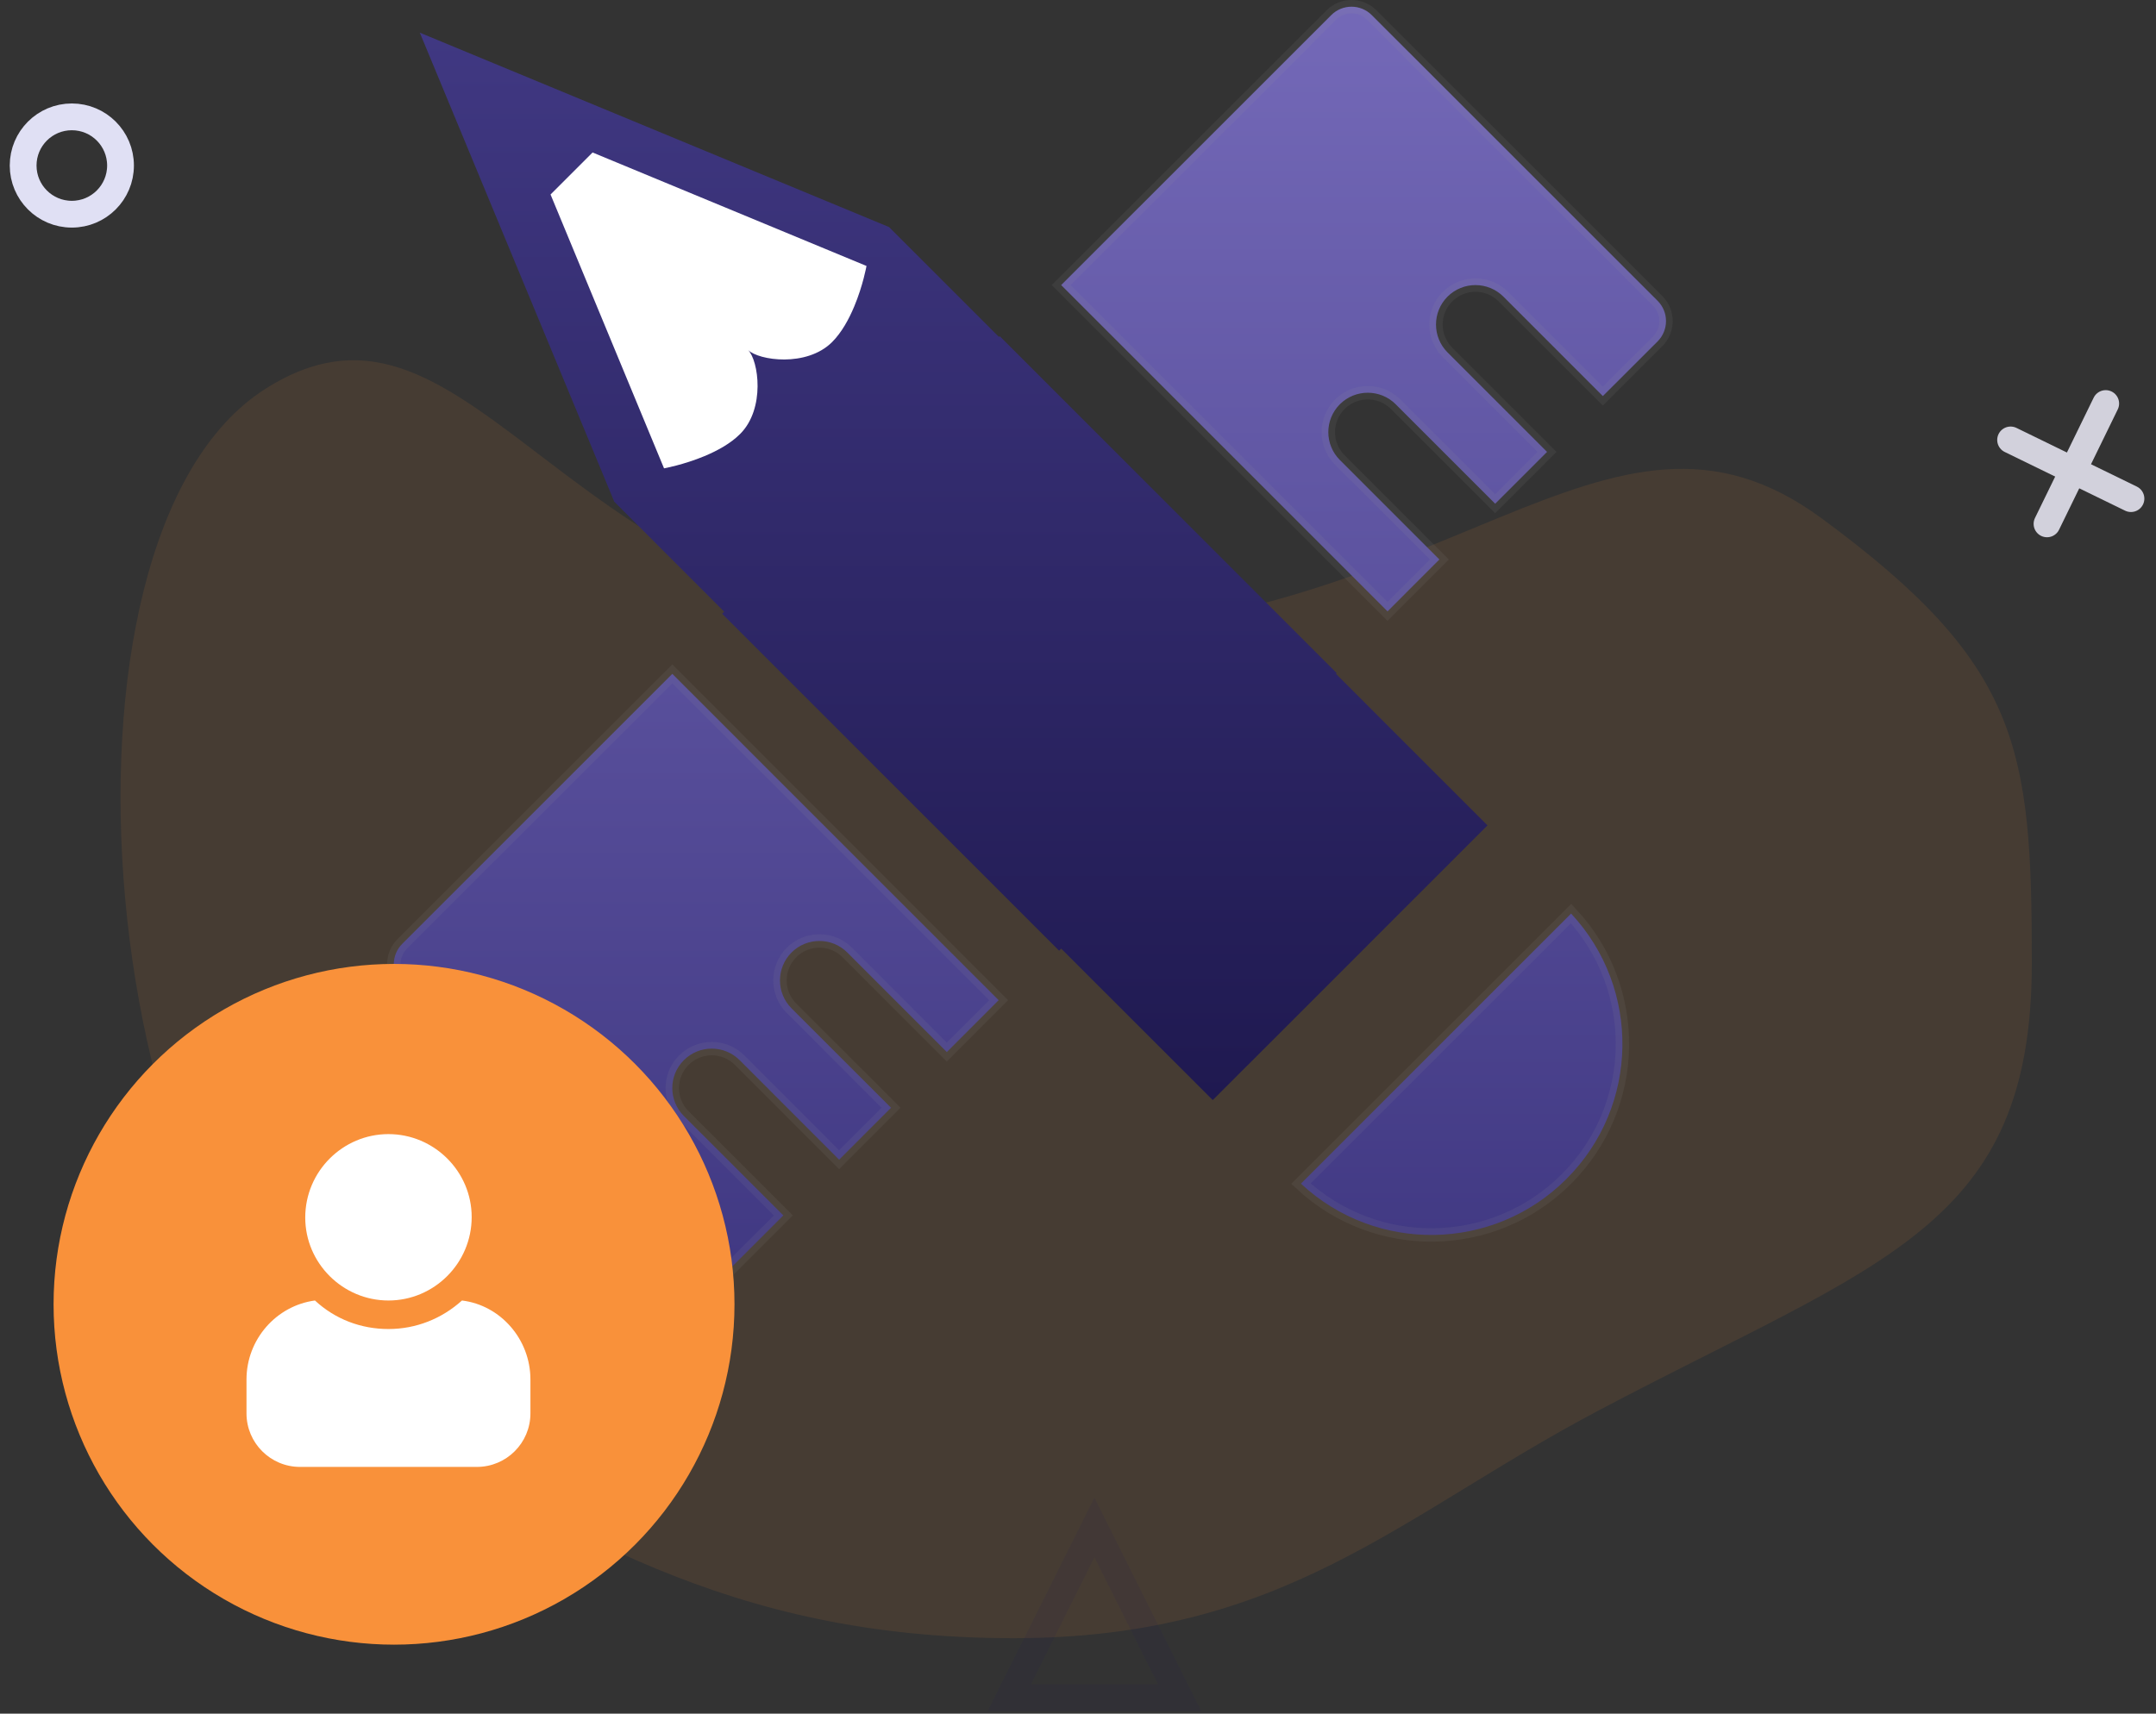<?xml version="1.0" encoding="UTF-8"?>
<svg width="161px" height="128px" viewBox="0 0 161 128" version="1.1" xmlns="http://www.w3.org/2000/svg" xmlns:xlink="http://www.w3.org/1999/xlink">
    <rect x="0" y="0" width="161" height="128" fill="#333333" stroke="none"/>
    <!-- Generator: Sketch 53.2 (72643) - https://sketchapp.com -->
    <title>Group 39</title>
    <desc>Created with Sketch.</desc>
    <defs>
        <linearGradient x1="50%" y1="0%" x2="50%" y2="100%" id="linearGradient-1">
            <stop stop-color="#7469B8" offset="0%"></stop>
            <stop stop-color="#403882" offset="100%"></stop>
        </linearGradient>
        <linearGradient x1="50%" y1="0%" x2="50%" y2="100%" id="linearGradient-2">
            <stop stop-color="#403882" offset="0%"></stop>
            <stop stop-color="#1F1950" offset="100%"></stop>
        </linearGradient>
    </defs>
    <g id="Page-1" stroke="none" stroke-width="1" fill="none" fill-rule="evenodd">
        <g id="Careers_v1" transform="translate(-1890, -1000)">
            <g id="Group-9" transform="translate(1863, 949)">
                <g id="Group-39" transform="translate(28, 51)">
                    <g id="Group-38">
                        <g id="Group-37">
                            <g id="Group-16" fill-rule="nonzero">
                                <g id="Group-7">
                                    <path d="M74.676,122.364 C94.937,122.364 103.478,113.224 118.405,105.34 C139.529,94.181 150.727,91.692 150.727,71.934 C150.727,55.788 149.857,49.615 135.003,38.697 C118.837,26.815 107.246,47.546 74.248,47.546 C41.118,47.546 34.608,19.031 18.827,29.039 C1.234,40.196 6.174,94.141 25.765,105.34 C41.106,114.109 53.185,122.364 74.676,122.364 Z" id="Oval" fill="#F9913A" opacity="0.1"></path>
                                    <g id="Group" transform="translate(27.909, 0)">
                                        <path d="M88.412,68.239 L83.935,72.715 L72.717,83.933 L68.239,88.412 C73.836,93.637 82.609,93.521 88.064,88.064 C93.521,82.611 93.637,73.836 88.412,68.239 Z M94.874,22.469 L73.528,1.128 C72.694,0.291 71.338,0.291 70.502,1.129 L50.334,21.293 L74.705,45.666 L78.578,41.791 L71.147,34.361 C69.996,33.211 69.996,31.351 71.148,30.194 C72.3,29.049 74.161,29.049 75.314,30.195 L82.744,37.626 L86.617,33.755 L79.187,26.324 C78.038,25.173 78.038,23.308 79.188,22.155 C80.339,21.008 82.203,21.008 83.356,22.156 L90.784,29.585 L94.874,25.501 C95.709,24.661 95.709,23.305 94.874,22.469 Z M94.874,22.469 C94.874,22.469 94.874,22.469 94.874,22.469 L94.874,22.47 L94.874,22.469 Z M29.589,90.785 L22.158,83.358 C21.008,82.207 21.008,80.339 22.158,79.19 C23.309,78.039 25.173,78.039 26.326,79.19 L33.753,86.623 L37.629,82.744 L30.198,75.317 C29.049,74.167 29.049,72.303 30.198,71.148 C31.349,69.998 33.214,69.998 34.365,71.148 L41.796,78.582 L45.666,74.708 L21.297,50.334 L1.127,70.502 C0.291,71.339 0.291,72.696 1.127,73.531 L22.472,94.872 C23.308,95.709 24.664,95.709 25.5,94.872 L29.589,90.785 Z" id="Shape" stroke-opacity="0.1" stroke="#979797" fill="url(#linearGradient-1)"></path>
                                        <polygon id="Path" fill="url(#linearGradient-2)" points="77.419 66.404 66.406 77.422 61.652 82.169 50.336 70.857 50.18 71.011 25.016 45.844 25.171 45.691 16.963 37.476 2.441 2.441 37.481 16.959 45.691 25.168 45.747 25.112 70.91 50.278 70.854 50.332 82.169 61.653"></polygon>
                                        <path d="M23.695,34.071 C24.649,33.673 25.641,33.136 26.36,32.415 C28.258,30.517 27.741,26.931 26.95,26.138 C27.741,26.929 31.33,27.446 33.227,25.552 C33.946,24.833 34.489,23.833 34.885,22.881 C35.537,21.323 35.797,19.866 35.797,19.866 L15.342,11.39 L12.203,14.528 L20.678,34.983 C20.678,34.983 22.135,34.721 23.695,34.071 Z" id="Path" fill="#FFFFFF"></path>
                                    </g>
                                    <circle id="Oval" stroke="#E0E0F4" stroke-width="2" cx="4.364" cy="12.364" r="3.636"></circle>
                                    <g id="Group-3" transform="translate(148.636, 29.636)" stroke="#D2D1DC" stroke-linecap="round" stroke-width="2">
                                        <path d="M5.417,1.37098943e-11 L5.417,10" id="Path-11" transform="translate(5.417, 5) rotate(26) translate(-5.417, -5) "></path>
                                        <path d="M-2.73217893e-10,5.417 L10,5.417" id="Path-12" transform="translate(5, 5.417) rotate(26) translate(-5, -5.417) "></path>
                                    </g>
                                </g>
                            </g>
                            <g id="Group-30" transform="translate(3, 72)">
                                <circle id="Oval" fill="#F9913A" fill-rule="nonzero" cx="25.424" cy="25.424" r="25.424"></circle>
                                <g id="Group-28" transform="translate(14.407, 12.712)" fill="#FFFFFF">
                                    <g id="Group-8" transform="translate(-0, 0)" fill-rule="nonzero">
                                        <path d="M10.602,12.429 C14.007,12.429 16.816,9.648 16.816,6.197 C16.816,2.782 14.007,0 10.602,0 C7.196,0 4.387,2.782 4.387,6.232 C4.387,9.648 7.196,12.429 10.602,12.429 Z" id="Path"></path>
                                        <path d="M16.091,12.429 C14.581,13.791 12.66,14.559 10.602,14.559 C8.543,14.559 6.622,13.826 5.112,12.429 C2.23,12.813 0,15.327 0,18.33 L0,20.859 C2.705415e-16,23.068 1.791,24.859 4,24.859 L17.203,24.859 C19.412,24.859 21.203,23.068 21.203,20.859 L21.203,18.33 C21.203,15.327 18.973,12.779 16.091,12.429 Z M7.754,20.913 L6.793,21.926 L4.529,19.622 L6.793,17.317 L7.754,18.33 L6.484,19.622 L7.754,20.913 Z M10.43,23.253 L9.126,22.869 L11.082,15.921 L12.386,16.305 L10.43,23.253 Z M14.41,21.926 L13.449,20.913 L14.719,19.622 L13.449,18.33 L14.41,17.317 L16.674,19.622 L14.41,21.926 Z" id="Shape"></path>
                                    </g>
                                    <rect id="Rectangle" x="2.362" y="15.146" width="16.762" height="8.381"></rect>
                                </g>
                            </g>
                        </g>
                    </g>
                    <polygon id="Triangle" stroke="#201A52" stroke-width="2" opacity="0.1" fill-rule="nonzero" points="80.727 114.091 87.091 126.818 74.364 126.818"></polygon>
                </g>
            </g>
        </g>
    </g>
</svg>